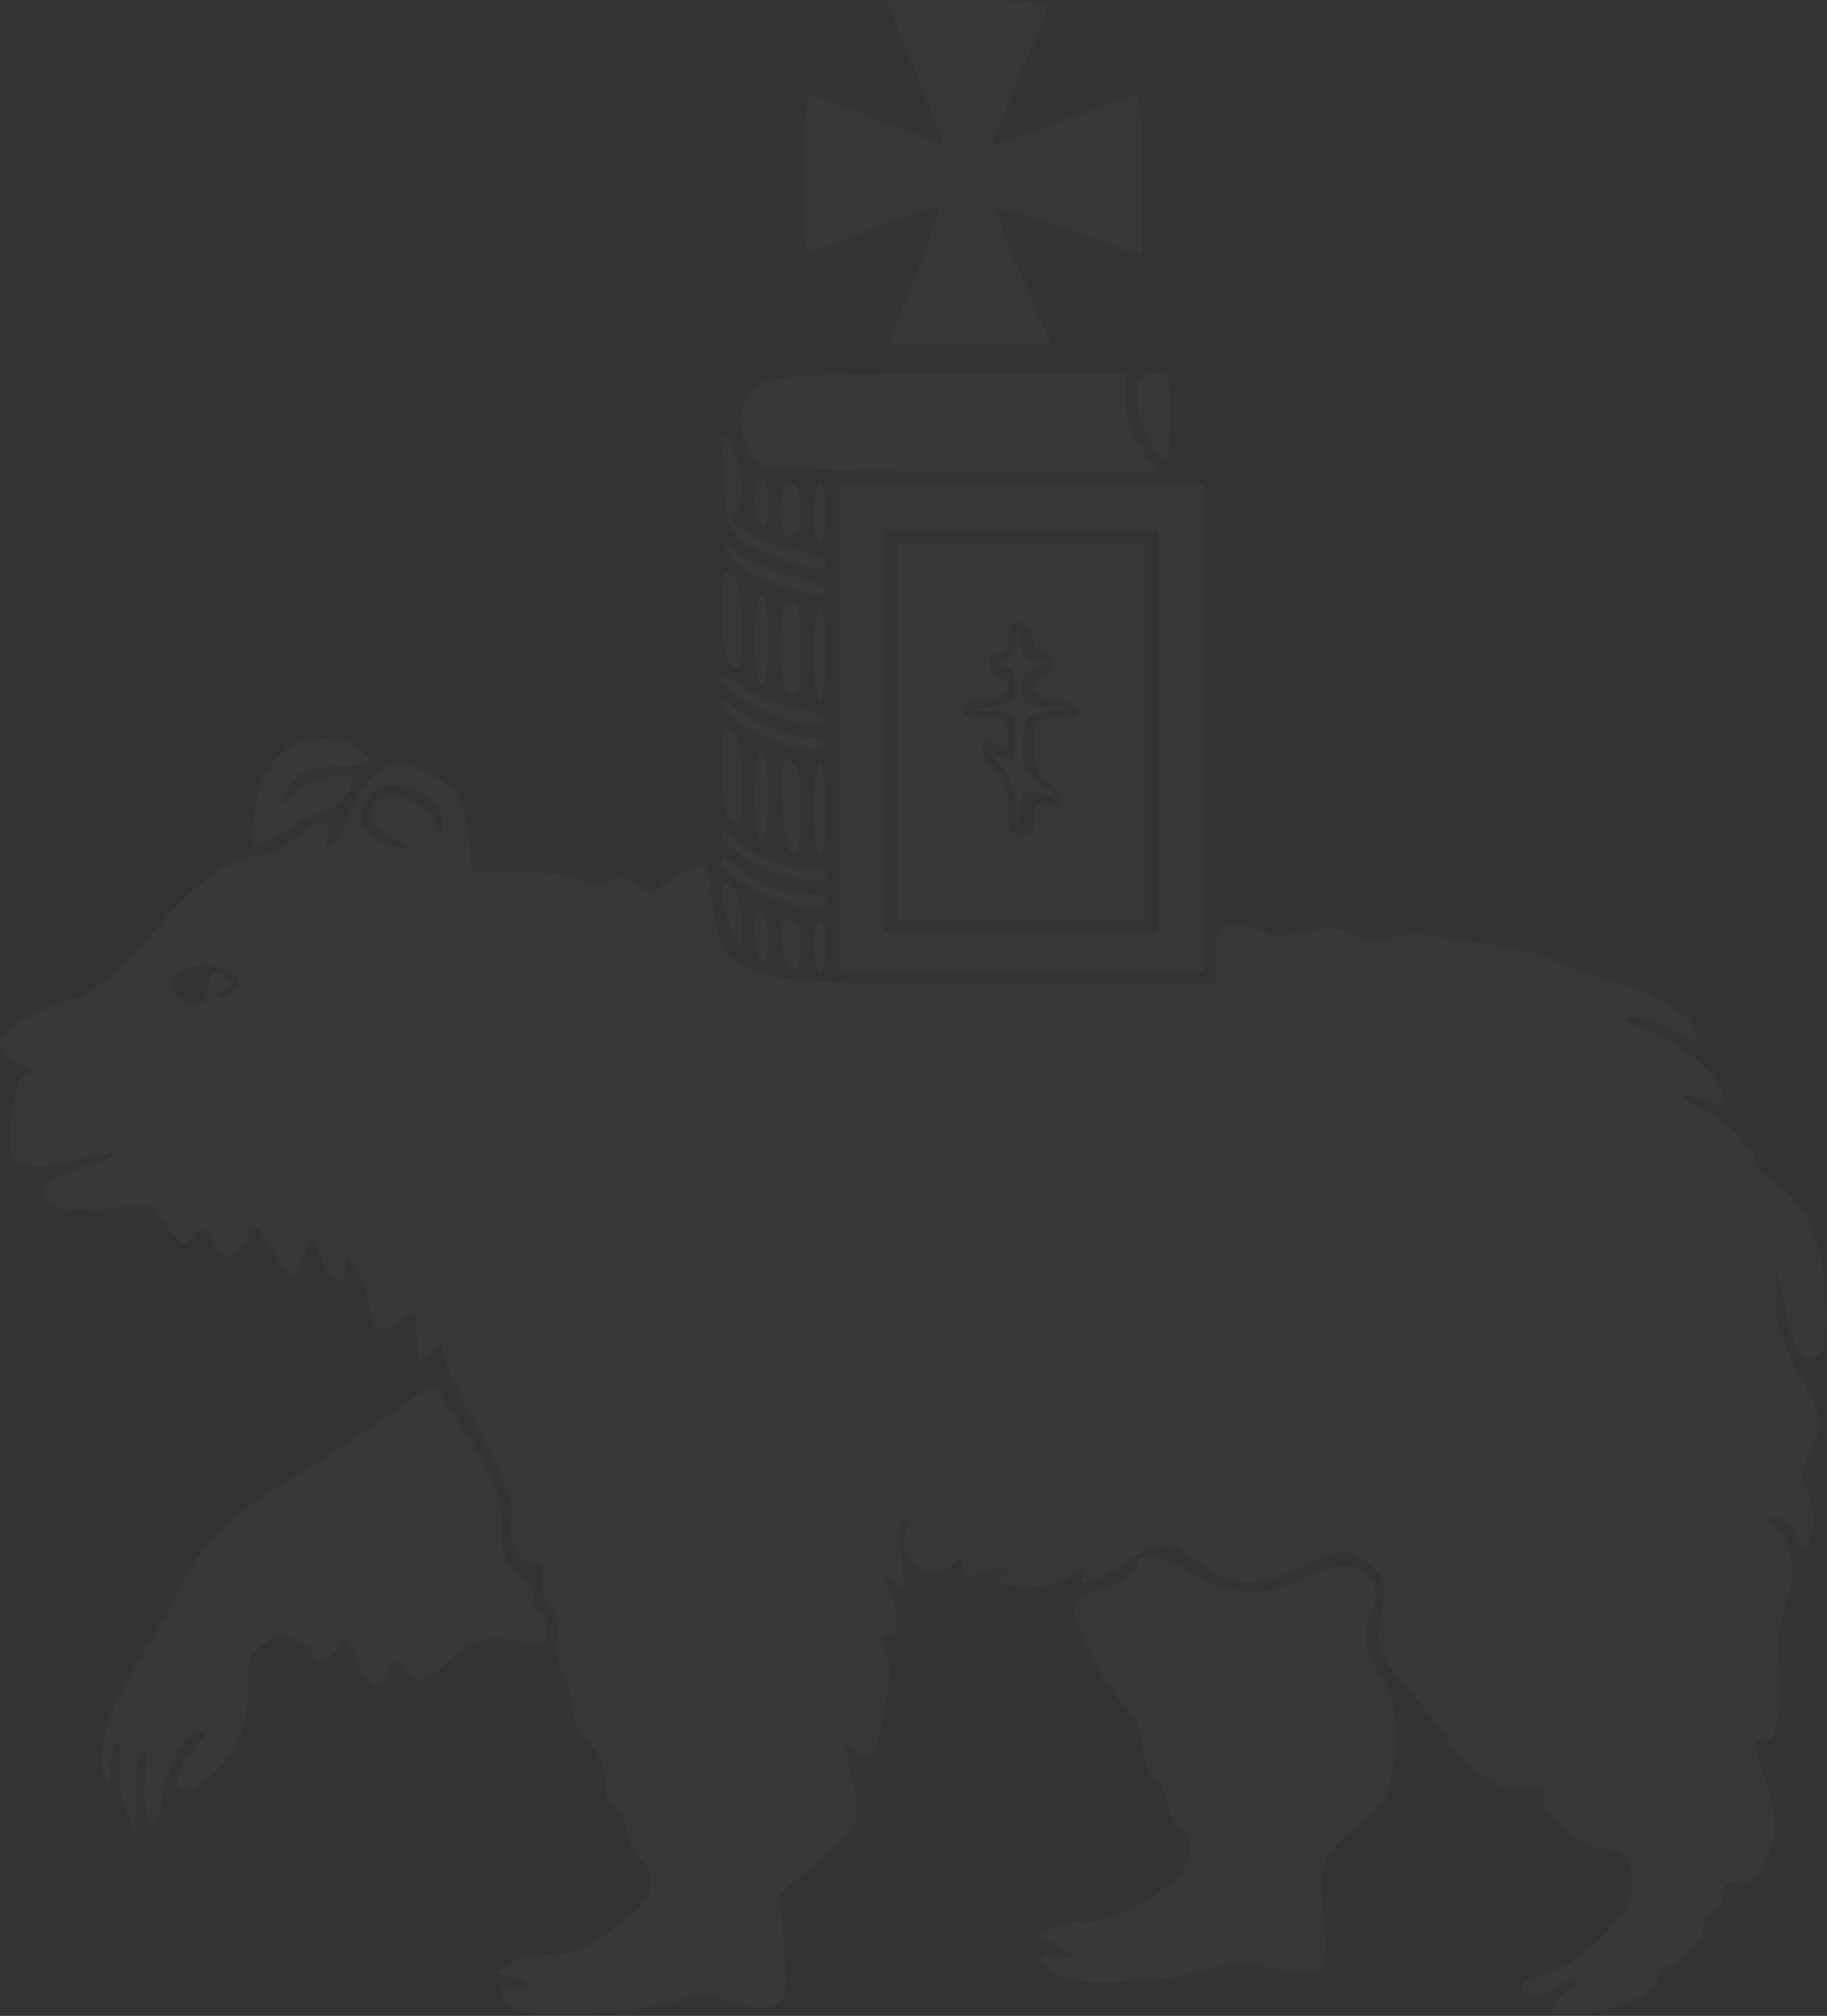 <?xml version="1.0" encoding="UTF-8"?> <svg xmlns="http://www.w3.org/2000/svg" width="438" height="483" viewBox="0 0 438 483" fill="none"><rect x="0" y="0" width="438" height="483" fill="#333333" stroke="none"/><path opacity="0.02" fill-rule="evenodd" clip-rule="evenodd" d="M251.023 1.557C250.992 2.414 247.925 10.123 244.208 18.688C240.49 27.254 237.622 34.466 237.836 34.716C238.049 34.966 245.77 32.338 254.992 28.876C264.214 25.414 272.198 22.582 272.734 22.582C273.269 22.582 273.7 31.267 273.691 41.882L273.675 61.181L256.608 55.174C247.222 51.869 239.231 49.477 238.85 49.857C238.47 50.237 241.289 57.745 245.117 66.544L252.073 82.54H232.382H212.691L219.276 66.187C222.899 57.194 225.623 49.591 225.33 49.292C225.037 48.993 218.965 51 211.836 53.752C204.706 56.505 197.455 59.299 195.721 59.963C192.66 61.134 192.57 60.607 192.604 41.877C192.626 30.024 193.241 22.614 194.198 22.663C195.055 22.705 202.419 25.438 210.561 28.735C218.704 32.032 225.568 34.537 225.818 34.304C226.231 33.914 220.46 18.901 214.727 5.451L212.403 0H231.741C243.631 0 251.057 0.6 251.023 1.557ZM269.779 95.559C269.779 99.385 271.179 103.634 273.629 107.239L277.478 112.908H231.68C206.491 112.908 184.695 112.453 183.244 111.896C179.272 110.372 176.302 102.143 178.058 97.529C180.996 89.805 181.96 89.65 227.314 89.597L269.779 89.548V95.559ZM280.688 99.67C280.688 105.238 280.006 109.793 279.17 109.793C277.327 109.793 273.353 102.413 272.879 98.113C272.119 91.188 272.868 89.548 276.792 89.548C280.548 89.548 280.688 89.91 280.688 99.67ZM177.781 116.283C177.81 119.436 176.962 122.347 175.887 122.786C172.39 124.21 181.296 129.841 189.913 131.654C194.412 132.599 198.094 134.026 198.094 134.821C198.094 136.885 195.005 136.619 186.899 133.859C175.479 129.97 173.847 127.592 173.493 114.314C173.205 103.545 173.335 103.042 175.455 106.678C176.704 108.82 177.749 113.141 177.781 116.283ZM184.069 120.786C184.069 124.604 183.452 126.726 182.51 126.145C181.653 125.616 180.952 122.772 180.952 119.824C180.952 116.876 181.653 114.465 182.51 114.465C183.367 114.465 184.069 117.31 184.069 120.786ZM191.861 122.252C191.861 126.751 191.211 128.481 189.523 128.481C187.835 128.481 187.185 126.751 187.185 122.252C187.185 117.753 187.835 116.023 189.523 116.023C191.211 116.023 191.861 117.753 191.861 122.252ZM198.094 123.031C198.094 126.885 197.393 130.039 196.536 130.039C195.679 130.039 194.977 126.885 194.977 123.031C194.977 119.176 195.679 116.023 196.536 116.023C197.393 116.023 198.094 119.176 198.094 123.031ZM288.48 174.423V232.824H244.845H201.211V174.423V116.023H244.845H288.48V174.423ZM212.119 175.202V223.48H244.845H277.571V175.202V126.924H244.845H212.119V175.202ZM190.138 138.082C199.255 140.186 201.177 143.423 192.323 141.762C184.725 140.337 175.346 135.479 174.143 132.344C173.38 130.356 174.106 130.5 177.682 133.044C180.159 134.806 185.763 137.073 190.138 138.082ZM274.455 175.202V220.365H244.845H215.236V175.202V130.039H244.845H274.455V175.202ZM177.835 150.666C177.835 160.18 177.537 161.32 175.498 159.628C173.827 158.242 173.16 154.578 173.16 146.788C173.16 137.274 173.458 136.134 175.498 137.825C177.168 139.212 177.835 142.876 177.835 150.666ZM184.069 153.399C184.069 159.628 183.4 164.3 182.51 164.3C181.62 164.3 180.952 159.628 180.952 153.399C180.952 147.17 181.62 142.498 182.51 142.498C183.4 142.498 184.069 147.17 184.069 153.399ZM191.861 155.687C191.861 165.386 191.472 167.169 189.523 166.422C187.757 165.744 187.185 162.896 187.185 154.79C187.185 146.287 187.672 144.055 189.523 144.055C191.391 144.055 191.861 146.386 191.861 155.687ZM198.094 156.514C198.094 162.743 197.425 167.415 196.536 167.415C195.646 167.415 194.977 162.743 194.977 156.514C194.977 150.284 195.646 145.612 196.536 145.612C197.425 145.612 198.094 150.284 198.094 156.514ZM241.729 152.507C241.729 155.03 240.864 156.514 239.391 156.514C238.105 156.514 237.054 157.587 237.054 158.898C237.054 160.211 238.105 161.687 239.391 162.179C243.998 163.947 241.933 167.415 236.274 167.415C232.466 167.415 230.82 168.119 230.82 169.751C230.82 171.383 232.466 172.087 236.274 172.087C241.074 172.087 241.729 172.561 241.729 176.035C241.729 179.5 241.348 179.78 238.612 178.317C235.978 176.907 235.495 177.133 235.495 179.765C235.495 181.478 236.898 183.629 238.612 184.546C241.015 185.831 241.729 187.807 241.729 193.166C241.729 199.081 242.195 200.119 244.845 200.119C247.153 200.119 247.962 199.081 247.962 196.122C247.962 192.831 248.515 192.298 251.079 193.111C253.286 193.811 254.196 193.392 254.196 191.672C254.196 190.336 252.793 188.369 251.079 187.299C248.755 185.848 247.962 183.668 247.962 178.72C247.962 172.148 248.014 172.087 253.546 172.087C260.588 172.087 260.051 168.41 252.907 167.706C247.763 167.199 246.147 163.772 250.3 162.179C253.278 161.038 253.365 156.514 250.409 156.514C249.182 156.514 247.954 154.944 247.682 153.025C246.941 147.849 241.729 147.394 241.729 152.507ZM248.455 158.169L251.858 158.269L248.352 159.677C246.01 160.617 244.845 162.394 244.845 165.029C244.845 168.511 245.53 168.996 250.689 169.178L256.533 169.382L251.079 170.346C245.983 171.245 245.593 171.732 245.154 177.751C244.753 183.235 245.33 184.7 249.025 187.605L253.365 191.017L249.215 189.976C245.414 189.023 245.011 189.374 244.425 194.138C243.804 199.194 243.779 199.168 243.536 193.211C243.377 189.287 242.026 185.711 239.781 183.267L236.274 179.452L239.781 181.274C243.139 183.021 243.287 182.833 243.287 176.814C243.287 170.637 243.187 170.525 237.443 170.268L231.599 170.007L237.443 169.396C242.732 168.843 243.287 168.35 243.287 164.207C243.287 160.954 242.497 159.575 240.56 159.448C237.962 159.276 237.962 159.233 240.56 158.555C242.213 158.122 243.379 156.201 243.521 153.675L243.755 149.506L244.403 153.788C244.877 156.914 245.972 158.097 248.455 158.169ZM191.179 169.848C197.952 170.862 200.905 173.645 195.209 173.645C188.402 173.645 173.16 166.068 173.16 162.684C173.16 161.911 175.658 162.974 178.712 165.045C181.767 167.116 187.377 169.278 191.179 169.848ZM184.464 174.364C187.62 175.681 191.977 176.759 194.148 176.759C196.319 176.759 198.094 177.46 198.094 178.317C198.094 179.173 196.796 179.874 195.209 179.874C188.08 179.874 173.16 172.262 173.16 168.625C173.16 167.694 174.413 168.066 175.945 169.451C177.475 170.835 181.31 173.046 184.464 174.364ZM177.835 188.042C177.835 197.556 177.537 198.696 175.498 197.005C173.827 195.619 173.16 191.954 173.16 184.164C173.16 174.651 173.458 173.511 175.498 175.202C177.168 176.588 177.835 180.252 177.835 188.042ZM86.67 179.874C89.978 183.527 90.29 183.331 80.653 183.626C74.767 183.803 72.42 184.666 70.134 187.488C65.892 192.722 66.509 194.429 71.016 189.927C74.41 186.533 84.332 184.342 84.332 186.985C84.332 189.793 80.765 193.666 77.401 194.51C75.258 195.047 70.922 197.237 67.767 199.378C64.611 201.518 61.635 202.873 61.15 202.389C59.666 200.906 61.133 190.28 63.436 185.828C64.635 183.513 67.176 180.526 69.087 179.19C74.061 175.708 83.22 176.065 86.67 179.874ZM184.069 190.775C184.069 197.005 183.4 201.677 182.51 201.677C181.62 201.677 180.952 197.005 180.952 190.775C180.952 184.546 181.62 179.874 182.51 179.874C183.4 179.874 184.069 184.546 184.069 190.775ZM191.861 194.186C191.861 202.183 191.346 204.882 189.913 204.407C188.656 203.993 187.802 199.805 187.506 192.621C187.117 183.102 187.4 181.612 189.454 182.4C191.306 183.109 191.861 185.829 191.861 194.186ZM102.833 185.222C109.402 188.615 111.481 191.999 112.36 200.721L113.162 208.685L124.071 208.758C130.071 208.799 136.512 209.675 138.385 210.705C140.685 211.971 143.024 212.109 145.597 211.131C148.374 210.077 150.328 210.329 152.808 212.064C155.859 214.201 156.479 214.201 158.843 212.063C160.292 210.753 163.32 208.981 165.572 208.124C169.64 206.579 169.672 206.628 170.679 215.522C172.897 235.115 175.744 235.938 241.227 235.938H291.597V228.93C291.597 222.041 291.684 221.922 296.739 221.922C299.568 221.922 302.619 222.659 303.522 223.561C304.667 224.705 307.263 224.67 312.158 223.438C317.771 222.025 320.216 222.119 324.507 223.909C328.241 225.468 331.022 225.707 333.712 224.701C335.833 223.906 340.023 223.624 343.023 224.073C363.313 227.11 367.769 228.036 372.632 230.226C375.632 231.578 381.987 233.747 386.756 235.048C396.8 237.789 405.884 243.411 406.644 247.355C407.129 249.87 406.68 249.833 401.224 246.912C397.951 245.16 393.512 243.758 391.356 243.798C388.388 243.853 389.296 244.596 395.103 246.862C403.798 250.255 413.15 258.5 413.15 262.773C413.15 265.123 412.608 265.347 410.136 264.025C408.478 263.139 405.848 262.413 404.292 262.415C402.736 262.415 404.455 263.896 408.111 265.704C414.688 268.959 420.938 275.23 420.947 278.587C420.948 279.541 423.009 281.701 425.524 283.385C433.01 288.396 436.986 297.257 437.762 310.665C438.321 320.325 437.975 322.859 435.861 324.612C432.197 327.651 430.575 325.386 428.036 313.684L425.865 303.683L425.74 311.059C425.647 316.65 426.937 320.918 431.072 328.708C437.291 340.424 437.522 342.008 433.9 348.135C431.743 351.785 431.605 353.297 433.121 356.624C435.323 361.452 435.463 366.676 433.475 369.818C432.315 371.651 431.712 371.266 430.42 367.871C429.535 365.544 427.634 363.641 426.194 363.641C423.763 363.641 423.76 363.844 426.136 366.469C430.071 370.813 430.871 377.931 428.156 384.426C426.439 388.531 425.993 392.996 426.61 399.89C427.575 410.642 425.457 418.586 421.982 417.254C420.253 416.591 420.394 418.124 422.66 424.682C426.177 434.856 426.323 440.3 423.239 446.259C420.969 450.647 419.438 451.532 415.098 450.97C414.028 450.829 413.15 452.17 413.15 453.949C413.15 455.726 412.098 457.584 410.813 458.076C409.527 458.569 408.475 460.079 408.475 461.432C408.475 464.484 402.426 471.098 399.633 471.098C398.497 471.098 397.567 472.134 397.567 473.398C397.567 476.741 391.701 480.062 382.202 482.098C371.941 484.297 368.919 482.363 375.07 477.529C379.957 473.687 377.453 473.026 371.867 476.683C368.215 479.075 364.841 478.62 364.841 475.739C364.841 474.965 367.759 473.548 371.327 472.587C379.432 470.407 391.179 458.368 391.271 452.148C391.37 445.505 389.764 443.066 385.288 443.066C379.784 443.066 369.111 434.336 370.247 430.761C370.942 428.572 370.212 428.217 366.016 428.701C359.765 429.42 351.379 424.163 346.919 416.73C345.205 413.873 340.782 408.178 337.092 404.076C330.076 396.275 329.682 394.916 331.402 384.524C332.348 378.813 332.015 377.805 328.18 374.79C322.771 370.539 321.599 370.576 312.147 375.321C301.644 380.593 295.055 380.384 287.701 374.543C280.386 368.732 278.525 368.732 269.779 374.543C262.871 379.132 257.767 380.702 259.65 377.657C260.18 376.801 259.912 376.1 259.055 376.1C258.198 376.1 257.101 376.74 256.617 377.522C255.187 379.833 243.714 381.172 240.641 379.384C239.097 378.487 238.71 377.731 239.781 377.704C240.853 377.679 241.729 376.974 241.729 376.139C241.729 375.152 240.329 375.152 237.731 376.139C232.16 378.255 230.82 378.05 230.82 375.08C230.82 372.73 230.555 372.742 227.815 375.22C222.159 380.336 214.48 373.473 217.388 365.899C217.959 364.414 217.675 363.876 216.654 364.507C215.584 365.167 215.383 368.382 216.087 373.505C217.128 381.068 217.039 381.359 214.36 379.177C211.777 377.075 211.646 377.143 212.827 379.993C215.623 386.735 215.704 391.673 213.02 391.673C210.879 391.673 210.748 392.228 212.235 395.003C213.589 397.531 213.527 401.094 211.979 409.798C209.96 421.157 208.437 423.081 204.444 419.316C202.746 417.715 202.554 418.201 203.363 422.042C206.779 438.243 207.575 436.329 191.87 449.657L186.857 453.91L187.951 466.263C188.956 477.608 188.792 478.749 185.943 480.273C183.656 481.497 180.76 481.313 174.891 479.57C169.228 477.89 166.09 477.666 163.986 478.79C159.745 481.059 135.474 483.563 128.458 482.456C122.827 481.568 120.253 479.791 120.199 476.756C120.186 476.015 121.578 475.773 123.292 476.222C125.006 476.669 126.409 476.482 126.409 475.806C126.409 475.13 124.832 474.162 122.902 473.654L119.396 472.732L122.87 470.293C124.86 468.895 128.88 468.004 132.288 468.205C137.133 468.49 139.882 467.339 147.126 461.991C154.341 456.665 156.018 454.586 156.018 450.97C156.018 448.52 155.005 446.125 153.766 445.651C152.529 445.176 151.056 442.347 150.496 439.363C149.935 436.379 148.496 433.56 147.294 433.101C145.997 432.604 145.109 430.053 145.109 426.834C145.109 423.12 143.878 420.174 141.213 417.511C139.06 415.359 137.317 411.811 137.317 409.577C137.317 407.353 136.25 403.473 134.947 400.954C133.602 398.356 132.985 394.745 133.521 392.613C134.102 390.294 133.449 387.302 131.815 384.809C130.356 382.586 129.53 379.366 129.977 377.654C130.584 375.337 130.024 374.543 127.783 374.543C124.183 374.543 121.333 368.114 122.634 362.932C123.278 360.371 121.018 354.607 114.845 343.053C110.063 334.103 106.128 325.438 106.1 323.798C106.053 320.987 105.932 320.971 103.98 323.539C100.822 327.699 99.916 326.864 99.916 319.794C99.916 313.624 99.784 313.443 97.066 315.901C92.012 320.471 89.297 319.137 88.155 311.52C87.128 304.68 82.774 298.109 82.774 303.401C82.774 308.393 79.665 307.506 77.154 301.799L74.557 295.896L72.986 300.958C72.121 303.742 70.86 306.019 70.181 306.019C69.503 306.019 67.371 303.216 65.445 299.79C61.896 293.479 59.398 291.793 59.398 295.706C59.398 296.885 58.27 298.787 56.892 299.93C54.736 301.718 53.953 301.413 51.265 297.723C48.356 293.733 48.004 293.629 46.127 296.194C44.238 298.774 43.913 298.706 40.899 295.085C39.132 292.962 37.662 290.598 37.632 289.832C37.604 289.052 32.763 288.888 26.602 289.461C13.858 290.645 8.575 288.912 11.018 284.349C11.857 282.78 15.683 280.708 19.516 279.744C23.35 278.778 26.878 277.356 27.357 276.584C27.833 275.811 24.96 276.162 20.967 277.361C12.977 279.765 6.621 280.124 3.8 278.331C0.898 276.487 3.029 258.054 6.234 257.282C8.053 256.843 7.564 256.186 4.465 254.91C-2.673 251.973 -1.165 247.323 8.361 242.89C12.861 240.796 17.283 239.077 18.189 239.069C21.308 239.039 29.325 232.012 38.881 220.929C47.979 210.378 56.497 204.792 63.491 204.792C64.85 204.792 68.044 203.039 70.591 200.898C76.255 196.136 79.681 195.801 78.551 200.119C77.031 205.924 80.419 203.264 83.223 196.45C88.46 183.718 93.899 180.604 102.833 185.222ZM198.094 193.89C198.094 200.119 197.425 204.792 196.536 204.792C195.646 204.792 194.977 200.119 194.977 193.89C194.977 187.661 195.646 182.989 196.536 182.989C197.425 182.989 198.094 187.661 198.094 193.89ZM88.442 190.54C84.844 194.513 86.313 199.764 91.58 201.766C97.639 204.067 99.718 203.234 94.072 200.767C90.751 199.314 89.007 197.466 89.007 195.394C89.007 188.67 100.544 189.917 104.146 197.031C105.944 200.584 106.106 200.633 106.126 197.635C106.179 190.148 93.43 185.032 88.442 190.54ZM184.56 206.245C186.972 207.159 191.005 207.906 193.52 207.906C196.035 207.906 198.094 208.607 198.094 209.464C198.094 211.784 190.982 211.346 184.464 208.626C178.091 205.964 173.16 202.03 173.16 199.607C173.16 198.733 174.737 199.497 176.666 201.302C178.596 203.106 182.147 205.332 184.56 206.245ZM184.56 212.474C186.972 213.388 191.005 214.136 193.52 214.136C196.392 214.136 198.094 214.944 198.094 216.306C198.094 218.044 196.813 218.189 191.658 217.032C181.932 214.847 173.16 209.538 173.16 205.836C173.16 204.963 174.737 205.726 176.666 207.531C178.596 209.336 182.147 211.561 184.56 212.474ZM177.709 220.944L177.583 227.373L175.441 222.701C174.263 220.131 173.269 216.366 173.23 214.335C173.171 211.223 173.529 210.946 175.498 212.578C176.933 213.768 177.787 217 177.709 220.944ZM184.069 225.221C184.069 228.977 183.45 231.069 182.51 230.488C181.653 229.958 180.952 226.722 180.952 223.296C180.952 219.54 181.571 217.448 182.51 218.029C183.367 218.558 184.069 221.795 184.069 225.221ZM191.861 226.724C191.861 234.839 188.175 234.3 187.481 226.085C187.114 221.734 187.58 220.365 189.429 220.365C191.236 220.365 191.861 222 191.861 226.724ZM198.094 226.594C198.094 230.021 197.393 232.824 196.536 232.824C195.679 232.824 194.977 230.021 194.977 226.594C194.977 223.168 195.679 220.365 196.536 220.365C197.393 220.365 198.094 223.168 198.094 226.594ZM42.256 233.602C40.709 235.467 40.709 236.41 42.256 238.275C45.454 242.124 50.048 241.205 50.048 236.717C50.048 232.592 51.056 232.03 54.521 234.222C56.244 235.314 56.095 235.901 53.741 237.267C52.138 238.197 51.617 238.98 52.585 239.006C53.551 239.031 55.174 238.05 56.191 236.826C57.669 235.048 57.413 234.263 54.926 232.933C50.487 230.558 44.522 230.874 42.256 233.602ZM113.519 346.305C119.112 355.071 120.113 357.88 120.142 364.884C120.169 371.658 120.872 373.78 124.071 376.742C126.214 378.727 127.967 381.456 127.967 382.806C127.967 384.156 128.668 385.693 129.525 386.223C130.382 386.752 131.084 388.909 131.084 391.016C131.084 394.424 130.61 394.726 126.798 393.749C117.708 391.42 112.837 392.416 108 397.591C102.989 402.952 98.805 403.992 97.364 400.239C96.108 396.97 94.195 397.33 93.231 401.018C91.9 406.109 88.423 404.553 85.369 397.498C82.696 391.326 82.419 391.124 81.133 394.399C79.768 397.875 74.982 399.364 74.982 396.313C74.982 395.438 73.257 393.936 71.15 392.977C68.082 391.578 66.529 391.748 63.358 393.824C59.989 396.029 59.398 397.582 59.398 404.218C59.398 408.508 58.426 414.345 57.237 417.187C55.103 422.289 47.443 429.05 43.794 429.05C40.946 429.05 43.358 420.983 47.17 417.759C49.743 415.583 49.894 415.034 47.919 415.034C44.399 415.034 41.111 420.746 39.018 430.495C37.544 437.366 36.928 438.399 35.658 436.13C34.802 434.603 34.436 429.891 34.843 425.659C35.337 420.52 35.064 418.483 34.022 419.525C33.163 420.383 32.449 425.155 32.437 430.129L32.412 439.173L30.166 433.741C28.878 430.626 28.256 425.811 28.706 422.45C29.15 419.145 28.878 416.969 28.083 417.462C27.307 417.94 26.651 420.569 26.626 423.302C26.587 427.323 26.284 427.768 25.039 425.636C22.593 421.442 26.146 409.114 32.809 398.682C36.091 393.542 40.66 385.483 42.962 380.772C48.705 369.02 54.617 363.33 71.656 353.152C79.684 348.357 90.203 341.472 95.032 337.851C102.445 332.292 104.055 331.635 105.371 333.622C106.228 334.917 109.894 340.623 113.519 346.305ZM286.314 377.223C293.964 382.572 303.517 382.775 313.205 377.794C320.844 373.865 326.405 374.371 329.007 379.233C330.157 381.379 330.171 383.253 329.052 385.341C326.567 389.984 327.132 396.243 330.414 400.412C336.851 408.589 335.772 429.31 328.616 434.977C316.372 444.672 316.119 445.2 317.312 458.666C318.613 473.347 317.756 474.208 304.605 471.452C298.083 470.084 294.901 470.165 289.671 471.833C280.059 474.897 258.843 476.044 254.272 473.749C248.762 470.98 248.001 467.266 253.214 468.572C258.487 469.894 258.455 468.681 253.142 465.9L248.97 463.715L252.466 461.846C254.389 460.817 258.254 460.174 261.054 460.415C266.633 460.895 281.096 452.795 283.853 447.646C286.036 443.572 285.708 438.86 283.172 437.888C281.968 437.425 280.473 434.733 279.851 431.903C279.23 429.073 277.662 425.985 276.368 425.04C275.075 424.094 273.939 420.93 273.845 418.01C273.73 414.395 272.274 411.319 269.29 408.387C264.261 403.442 256.84 388.249 257.588 384.43C257.866 383.015 259.821 381.594 261.935 381.273C266.522 380.576 272.896 376.64 272.896 374.507C272.896 371.538 280.341 373.046 286.314 377.223Z" fill="white"></path></svg> 